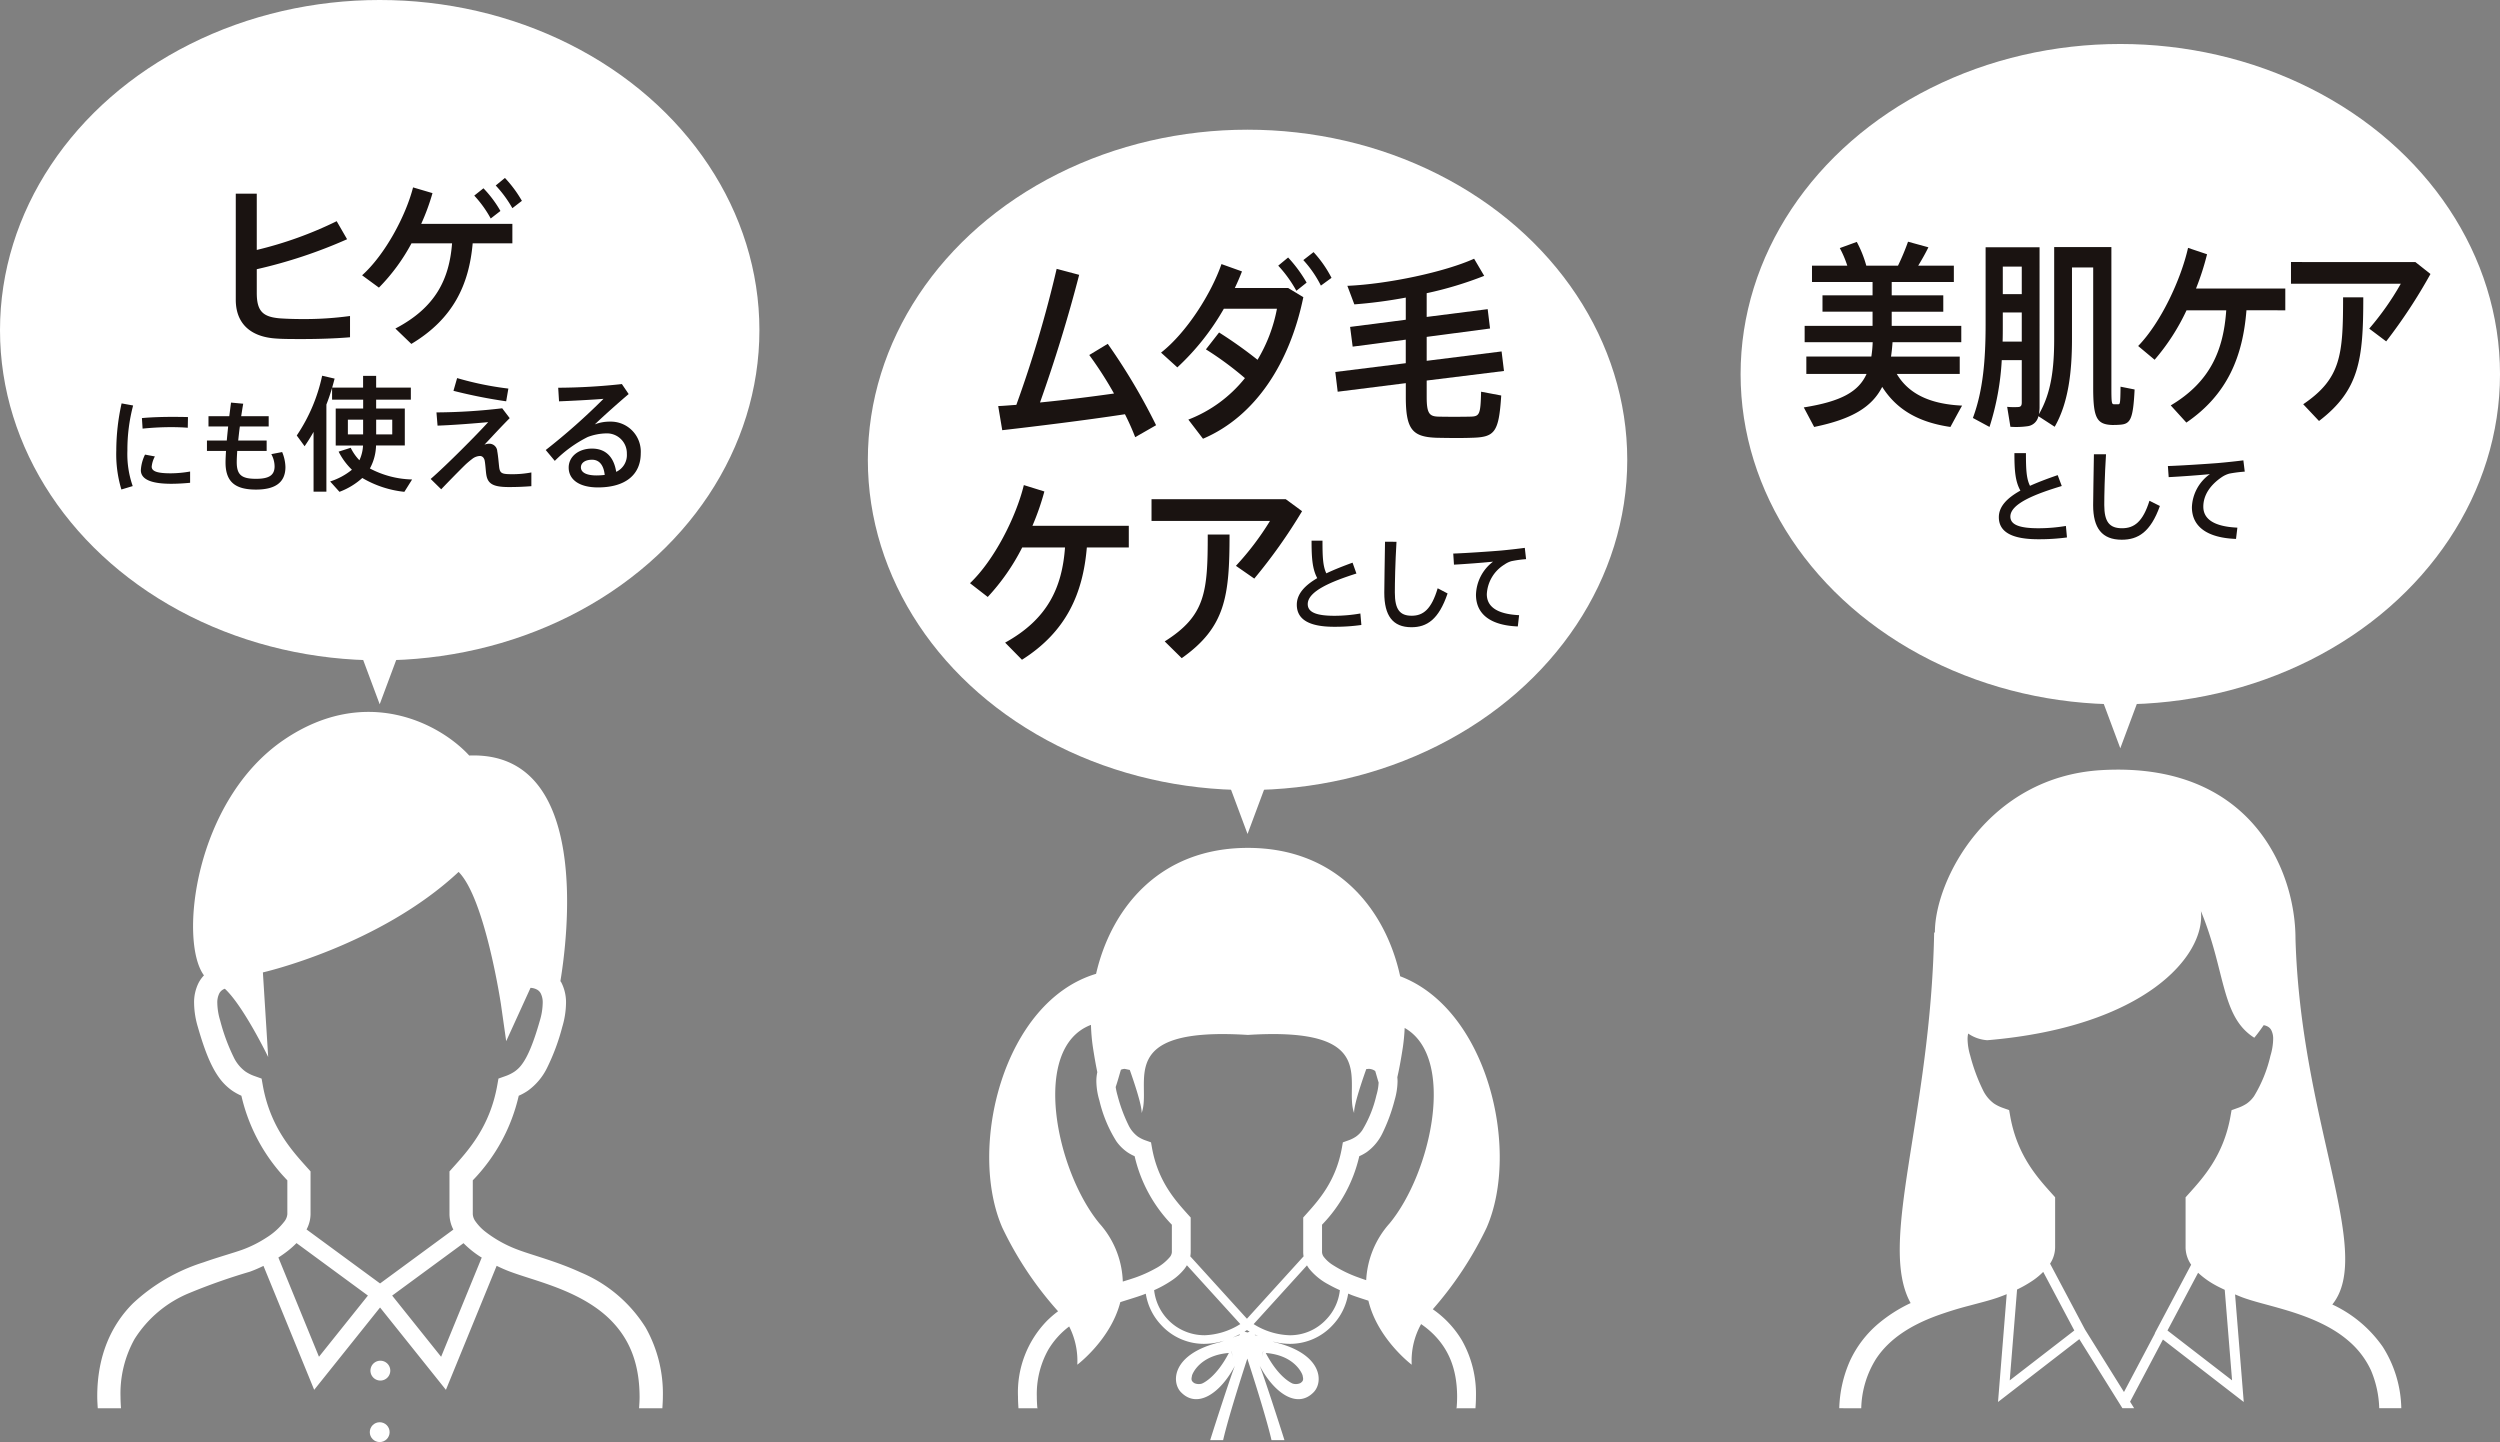 <svg xmlns="http://www.w3.org/2000/svg" width="408.607" height="235.696" viewBox="0 0 408.607 235.696">
  <rect x="0" y="0" width="408.607" height="235.696" fill="#808080" stroke="none"/>
  <g id="グループ_1164" data-name="グループ 1164" transform="translate(-529.484 -220.778)">
    <path id="パス_2651" data-name="パス 2651" d="M594.54,342.623l.009.012a17.361,17.361,0,0,0-1.806,1.553A16.759,16.759,0,0,0,588,356.573c0,.616.033,1.259.078,1.914h3.149c-.015-.024-.06-.066-.069-.084-.051-.634-.081-1.247-.081-1.83a14.827,14.827,0,0,1,1.86-7.631,13.16,13.16,0,0,1,3.428-3.822,12.374,12.374,0,0,1,1.328,6.252s5.453-4.089,7.03-10.227c1.268-.409,2.464-.763,3.476-1.118.222-.078.457-.174.688-.261a9.633,9.633,0,0,0,2.5,5.1,9.471,9.471,0,0,0,7.03,3.095,11.34,11.34,0,0,0,3.3-.523l-.67.249c-7.817,1.869-8.052,6.465-6.417,8.169,2.71,2.815,6.522.1,8.827-4.32-.646,1.574-3.272,9.683-4.044,12.159h2.115c.959-4.212,3.948-13.307,3.954-13.322,0,.015,2.992,9.109,3.951,13.322h2.115c-.772-2.476-3.4-10.585-4.044-12.159,2.307,4.42,6.117,7.136,8.827,4.32,1.637-1.7,1.4-6.3-6.417-8.169l-.288-.108a11.093,11.093,0,0,0,2.806.382,9.475,9.475,0,0,0,7.03-3.095,9.67,9.67,0,0,0,2.506-5.117c.216.087.442.189.655.27.793.294,1.691.58,2.647.886,1.493,6.27,7.081,10.467,7.081,10.467a12.268,12.268,0,0,1,1.535-6.64,14.579,14.579,0,0,1,2.028,1.67c2.25,2.259,3.84,5.315,3.858,10.173,0,.583-.027,1.2-.081,1.83-.009.018-.051.057-.069.081h3.148c.048-.655.081-1.295.081-1.911a17.79,17.79,0,0,0-2.283-9.167,16.432,16.432,0,0,0-4.771-5.1,58.448,58.448,0,0,0,8.8-13.34c5.537-12.7.165-35.677-14.133-41.085-2.346-10.807-10.215-20.983-24.892-20.983-14.5,0-22.356,9.927-24.81,20.583-15.187,4.546-21.013,28.44-15.325,41.485A57.449,57.449,0,0,0,594.54,342.623Zm23.534,11.831a1.784,1.784,0,0,1-1.226-.06c-.7-.409-.457-.853-.409-1.244.024-.174,1.169-3.3,6.027-3.7C620.408,353.4,618.341,354.337,618.074,354.454Zm4.813-5.24.027-.012s.117.577.219,1.015Zm.246-2.3c.355-.153.715-.328,1.082-.514l.036.117C623.915,346.637,623.542,346.772,623.133,346.919Zm-4.717-.361a8.28,8.28,0,0,1-8.166-7.364,18.537,18.537,0,0,0,2.932-1.625,9.107,9.107,0,0,0,2.058-1.9,5.434,5.434,0,0,0,.366-.547l8.728,9.611A11.681,11.681,0,0,1,618.416,346.559Zm7.067-.454c-.174-.054-.319-.1-.46-.147.135-.075.267-.159.4-.243.147.093.294.183.439.27C625.744,346.021,625.621,346.06,625.483,346.105Zm1.229.418.021-.066q.248.126.5.243C627.039,346.634,626.883,346.58,626.712,346.523Zm1.121,3.7c.1-.439.216-1.015.216-1.015l.027.012Zm6.691,2.932c.048.391.291.835-.409,1.244a1.785,1.785,0,0,1-1.226.06c-.267-.117-2.331-1.051-4.392-5C633.357,349.846,634.5,352.976,634.523,353.15Zm3.912-9.236a8.076,8.076,0,0,1-6,2.644,11.691,11.691,0,0,1-5.922-1.821l8.719-9.6c.1.171.207.34.322.5a10.157,10.157,0,0,0,3.2,2.623c.6.34,1.223.646,1.851.928A8.1,8.1,0,0,1,638.435,343.915Zm11.1-35.716a11.6,11.6,0,0,0,.5-3.152c0-.231-.018-.454-.036-.67.282-1.214.577-2.776.889-4.8a30.609,30.609,0,0,0,.31-3.245c8.454,4.774,4.38,23.636-2.467,31.946a15.029,15.029,0,0,0-3.821,9.278c-.436-.144-.85-.285-1.208-.421a20.592,20.592,0,0,1-4.39-2.151,5.646,5.646,0,0,1-1.283-1.172,1.431,1.431,0,0,1-.337-.832V328.49a23.691,23.691,0,0,0,6.087-11.2A7.371,7.371,0,0,0,645,316.62a8.142,8.142,0,0,0,2.527-3A28.641,28.641,0,0,0,649.539,308.2Zm-44.721-5.026a.663.663,0,0,0,.063-.036,2.231,2.231,0,0,1,.553-.12l.841.18c2.007,5.678,1.971,6.856,1.926,7.069,1.818-4.8-4.729-14.19,17.374-12.793,22.1-1.4,15.554,7.995,17.375,12.793-.045-.216-.081-1.412,1.974-7.208l.412-.042a1.966,1.966,0,0,1,.913.261,1.454,1.454,0,0,1,.15.12c.174.58.354,1.235.547,1.863a8.708,8.708,0,0,1-.37,2.094,19.285,19.285,0,0,1-2.307,5.7,4.114,4.114,0,0,1-1.028,1.039,5.408,5.408,0,0,1-1.3.637l-.841.3-.156.88c-.985,5.519-3.831,8.623-5.931,10.963l-.394.439v5.666a3.922,3.922,0,0,0,.063.682l-9.26,10.2-9.26-10.2a4.211,4.211,0,0,0,.066-.679V327.31l-.4-.439c-2.1-2.34-4.942-5.444-5.928-10.963l-.156-.88-.841-.3a5.379,5.379,0,0,1-1.3-.637,5.036,5.036,0,0,1-1.559-1.917,25.572,25.572,0,0,1-1.776-4.819,10.433,10.433,0,0,1-.3-1.37C604.278,305.08,604.56,304.022,604.818,303.172Zm-4.888-7.346a30.315,30.315,0,0,0,.33,3.746c.246,1.6.481,2.9.706,3.987a6.831,6.831,0,0,0-.156,1.487,11.45,11.45,0,0,0,.5,3.152,21.9,21.9,0,0,0,2.761,6.643,7.281,7.281,0,0,0,1.776,1.779,7.4,7.4,0,0,0,1.22.673,23.688,23.688,0,0,0,6.084,11.2v4.486a1.414,1.414,0,0,1-.363.835,7.851,7.851,0,0,1-2.338,1.842,21,21,0,0,1-3.278,1.472c-.574.2-1.277.418-2.04.655a14.94,14.94,0,0,0-3.824-9.506C594.183,319.627,590.064,299.564,599.93,295.826Z" transform="translate(107.868 92.459)" fill="#fff"/>
    <g id="グループ_1164-2" data-name="グループ 1164" transform="translate(545.374 337.13)">
      <circle id="楕円形_11" data-name="楕円形 11" cx="1.621" cy="1.621" r="1.621" transform="translate(44.549 116.102)" fill="#fff"/>
      <path id="パス_2652" data-name="パス 2652" d="M551.256,294.8a1.621,1.621,0,1,0,1.622,1.619A1.62,1.62,0,0,0,551.256,294.8Z" transform="translate(-504.979 -188.752)" fill="#fff"/>
      <path id="パス_2653" data-name="パス 2653" d="M538.658,373.321c-.042-.646-.078-1.286-.078-1.884a18.268,18.268,0,0,1,2.292-9.422,19.163,19.163,0,0,1,8.953-7.523,97.916,97.916,0,0,1,9.894-3.485,22.675,22.675,0,0,0,2.226-.955l8.289,20.259L581,356.854l10.765,13.457,8.292-20.268c.724.351,1.46.679,2.184.949,1.8.673,4.011,1.295,6.36,2.133,3.518,1.247,7.265,2.974,10.056,5.753,2.776,2.791,4.738,6.565,4.762,12.564,0,.595-.039,1.232-.084,1.878h3.807c.036-.634.081-1.274.081-1.878a21.961,21.961,0,0,0-2.821-11.321,22.978,22.978,0,0,0-10.66-9.025c-3.936-1.806-7.827-2.782-10.17-3.668a20.084,20.084,0,0,1-5.315-2.926,7.951,7.951,0,0,1-1.64-1.694,2.254,2.254,0,0,1-.46-1.2v-5.54a29.245,29.245,0,0,0,7.511-13.826,9.2,9.2,0,0,0,1.508-.832,10.043,10.043,0,0,0,3.115-3.71,34.862,34.862,0,0,0,2.488-6.691,14.26,14.26,0,0,0,.616-3.894,7.119,7.119,0,0,0-.766-3.38c-.045-.084-.105-.147-.153-.225,1.076-6.435,5.258-37.645-14.9-36.87-4.753-5.185-16.858-11.669-30.257-2.593-14.64,9.921-17.248,32.916-13.1,38.523a5.432,5.432,0,0,0-.847,1.166,7.119,7.119,0,0,0-.766,3.38,14.227,14.227,0,0,0,.616,3.894c1.112,3.87,2.118,6.369,3.416,8.2a9.008,9.008,0,0,0,2.19,2.2,9.328,9.328,0,0,0,1.508.832,29.246,29.246,0,0,0,7.511,13.826v5.54a2.288,2.288,0,0,1-.5,1.208,11.027,11.027,0,0,1-2.941,2.635,19.326,19.326,0,0,1-3.945,1.971c-1.583.559-3.861,1.184-6.351,2.061a30.031,30.031,0,0,0-11.465,6.664c-3.443,3.416-5.886,8.424-5.868,15.292,0,.607.045,1.247.084,1.884Zm58.691-24.786c.084.057.18.1.27.156l-6.64,16.218-8-10,11.66-8.569A16.127,16.127,0,0,0,597.349,348.535Zm-35.518-28.007-.192-1.088-1.04-.373a6.617,6.617,0,0,1-1.607-.784,6.241,6.241,0,0,1-1.929-2.37,31.449,31.449,0,0,1-2.19-5.949,10.506,10.506,0,0,1-.472-2.851,3.316,3.316,0,0,1,.318-1.583,1.6,1.6,0,0,1,.907-.772l.009,0c3.062,2.836,7.081,11.158,7.081,11.158l-.865-13.829s19.021-4.323,31.988-16.425c4.32,4.32,6.916,21.611,6.916,21.611l.862,6.051,3.975-8.713a2.373,2.373,0,0,1,1.121.321,1.512,1.512,0,0,1,.556.6,3.278,3.278,0,0,1,.315,1.583,10.6,10.6,0,0,1-.466,2.851c-1.049,3.7-1.989,5.841-2.851,7.033A5.141,5.141,0,0,1,603,318.283a6.614,6.614,0,0,1-1.607.784l-1.042.373-.192,1.088c-1.217,6.814-4.729,10.651-7.325,13.538l-.487.544v7a5.578,5.578,0,0,0,.634,2.509L581,352.924,568.987,344.1a5.425,5.425,0,0,0,.652-2.494v-7l-.487-.544C566.56,331.178,563.048,327.344,561.831,320.527Zm4.149,27.025a14.412,14.412,0,0,0,1.364-1.226l11.672,8.578-8,10-6.634-16.215C564.928,348.336,565.469,347.958,565.98,347.552Z" transform="translate(-534.773 -259.505)" fill="#fff"/>
    </g>
    <path id="パス_2654" data-name="パス 2654" d="M633.133,367.022a15.853,15.853,0,0,1,2.428-8.085c2.265-3.431,5.9-5.531,9.7-6.961a57.663,57.663,0,0,1,5.561-1.728c1.761-.475,3.353-.865,4.678-1.331.454-.162.925-.34,1.406-.538L655.486,366l13.289-10.272,7.045,11.291h1.917l-.667-1.067,5.369-10.164L695.649,366l-1.418-17.585c.4.162.805.339,1.2.487,1.766.658,4.023,1.172,6.489,1.893,3.69,1.064,7.766,2.563,10.8,5.171a14.061,14.061,0,0,1,3.713,4.837,17.1,17.1,0,0,1,1.361,6.216H721.4a19.39,19.39,0,0,0-3.029-10.038,20.626,20.626,0,0,0-8.244-6.916c6.853-8.5-5.156-29.822-6.021-59.779,0-11.276-7.361-28.968-31.7-27.562-18.588,1.079-27.238,18-27.238,26.511l-.12.06c-.571,30.014-9.281,50.765-3.843,60.536a24.161,24.161,0,0,0-5.3,3.383,17.7,17.7,0,0,0-4.621,6.072,20.455,20.455,0,0,0-1.745,7.733ZM657.4,362.47l1.2-14.854a19.906,19.906,0,0,0,2.692-1.55,11.856,11.856,0,0,0,1.583-1.331l5.081,9.578Zm25.784-8.157,5.005-9.434a13.924,13.924,0,0,0,2.746,1.98c.517.294,1.064.55,1.607.808l1.2,14.8ZM650.61,305.78a6.229,6.229,0,0,0,3.128,1.091c25.706-2.166,35.719-13.8,34.905-21.106,4.062,9.74,3.248,17.251,8.728,20.7.547-.652,1.052-1.346,1.535-2.052a1.989,1.989,0,0,1,.727.261,1.423,1.423,0,0,1,.523.562,3.077,3.077,0,0,1,.3,1.49,9.978,9.978,0,0,1-.442,2.677,22.421,22.421,0,0,1-2.677,6.607,4.886,4.886,0,0,1-1.19,1.208,6.493,6.493,0,0,1-1.511.736l-.977.348-.18,1.021c-1.142,6.4-4.44,10-6.877,12.712l-.46.511v8.2a5.086,5.086,0,0,0,.913,2.815l-5.946,11.206.027.021-5.062,9.581L669.7,354.148l-5.705-10.759a4.938,4.938,0,0,0,.826-2.65v-8.2l-.46-.511c-2.433-2.71-5.732-6.309-6.877-12.712l-.18-1.021-.977-.348a6.531,6.531,0,0,1-1.508-.736,5.885,5.885,0,0,1-1.812-2.226,29.653,29.653,0,0,1-2.058-5.588,9.932,9.932,0,0,1-.439-2.677A3.985,3.985,0,0,1,650.61,305.78Z" transform="translate(200.559 83.924)" fill="#fff"/>
    <ellipse id="楕円形_12" data-name="楕円形 12" cx="62.06" cy="53.965" rx="62.06" ry="53.965" transform="translate(529.484 220.778)" fill="#fff"/>
    <path id="パス_2655" data-name="パス 2655" d="M567.555,249.767l-10.446,28.015-10.446-28.015Z" transform="translate(34.434 58.105)" fill="#fff"/>
    <g id="グループ_1166" data-name="グループ 1166" transform="translate(548.49 249.861)">
      <g id="グループ_1165" data-name="グループ 1165">
        <path id="パス_2656" data-name="パス 2656" d="M560.5,238.761a79.77,79.77,0,0,1-14.761,4.9v3.882c0,2.98.992,3.915,3.768,4.149.82.06,2.184.117,3.683.117a54.548,54.548,0,0,0,7.79-.5v3.476c-2.352.2-5.182.291-7.733.291-1.728,0-3.26,0-4.363-.087-4.167-.261-6.577-2.455-6.577-6.336V231.313h3.431v9.2a62.509,62.509,0,0,0,13.06-4.7Z" transform="translate(-522.777 -228.744)" fill="#1a1311"/>
        <path id="パス_2657" data-name="パス 2657" d="M557.229,257.585l-2.608-2.512c6.6-3.446,8.812-8.091,9.266-13.931h-6.631a31.406,31.406,0,0,1-5.324,7.244l-2.749-2.016c3.768-3.386,7.142-9.722,8.328-14.367l3.176.937a35.966,35.966,0,0,1-1.845,5.023h14.9v3.179h-6.487C566.663,247.86,564.112,253.469,557.229,257.585Zm11.786-25.435a18.55,18.55,0,0,1,2.776,3.707l-1.586,1.229a18.523,18.523,0,0,0-2.692-3.74Zm3.512-1.692A19.893,19.893,0,0,1,575.3,234.2l-1.559,1.2a19.376,19.376,0,0,0-2.719-3.707Z" transform="translate(-509.005 -230.458)" fill="#1a1311"/>
        <path id="パス_2658" data-name="パス 2658" d="M535.81,250.441a35.665,35.665,0,0,1,.868-7.718l1.884.343a28.3,28.3,0,0,0-.935,7.361,15.822,15.822,0,0,0,.868,5.811l-1.851.556a19.963,19.963,0,0,1-.835-6.333Zm12.066,5.258c-1.012.1-2.151.162-3.082.162-2.833,0-4.969-.538-4.969-2.22a6.589,6.589,0,0,1,.682-2.548l1.613.3a4.382,4.382,0,0,0-.523,1.664c0,.832,1.076,1.094,3.164,1.094a18.714,18.714,0,0,0,3.115-.294Zm-2.593-10.771c.775,0,1.6.012,2.244.03l-.033,1.746c-.787-.063-1.755-.1-2.719-.1a46.621,46.621,0,0,0-4.666.243L540,245.124c1.52-.147,3.5-.2,5.267-.2Z" transform="translate(-535.81 -205.874)" fill="#1a1311"/>
        <path id="パス_2659" data-name="パス 2659" d="M543.984,248.883c.066-.733.144-1.5.225-2.3h-3.215V244.9h3.4c.1-.763.189-1.514.285-2.22l1.995.183c-.129.667-.222,1.352-.336,2.037h4.495v1.682H546.12c-.111.8-.189,1.58-.27,2.3H550.5v1.7h-4.807c-.048.733-.081,1.352-.081,1.827,0,2.091.793,2.728,3.149,2.728,2.073,0,3.037-.541,3.037-2.043a4.2,4.2,0,0,0-.538-1.989l1.773-.342a6.784,6.784,0,0,1,.538,2.446c0,2.581-1.74,3.689-4.81,3.689-3.461,0-4.981-1.307-4.981-4.441,0-.472.033-1.124.078-1.875h-3.115v-1.7Z" transform="translate(-525.924 -205.962)" fill="#1a1311"/>
        <path id="パス_2660" data-name="パス 2660" d="M548.374,260.169V250.4c-.454.814-.946,1.589-1.463,2.344l-1.283-1.755a27.8,27.8,0,0,0,4.149-9.77l2.037.472c-.123.487-.259.976-.4,1.466h5.056v-1.917h2.133v1.917h5.672v1.98h-5.672v1.445h4.684v6.039h-4.7a8.238,8.238,0,0,1-1.006,3.756,15.464,15.464,0,0,0,6.9,1.8l-1.265,2.019a17.043,17.043,0,0,1-6.874-2.265,11.644,11.644,0,0,1-3.734,2.265l-1.523-1.694a10.816,10.816,0,0,0,3.56-1.917,11.024,11.024,0,0,1-2.175-2.959l1.977-.631a7.827,7.827,0,0,0,1.421,2.04,6.41,6.41,0,0,0,.592-2.41h-4.465V246.58h4.486v-1.445H551.4v-1.92c-.276.919-.574,1.818-.928,2.716v14.238Zm5.609-11.771v2.41h2.491V248.4Zm7.253,0h-2.629v2.41h2.629Z" transform="translate(-516.131 -208.893)" fill="#1a1311"/>
        <path id="パス_2661" data-name="パス 2661" d="M564.607,246.282l1.226,1.613c-1.325,1.325-2.983,3.119-4.131,4.344a1.923,1.923,0,0,1,.751-.165A1.3,1.3,0,0,1,563.8,253.3c.138.736.216,1.713.3,2.491.12,1.181.475,1.265,2.253,1.265a16.468,16.468,0,0,0,3.022-.288v2.244c-1.244.1-2.409.144-3.635.144-2.452,0-3.419-.448-3.7-1.857-.117-.574-.138-1.469-.276-2.346-.078-.592-.433-.877-.79-.877a2.211,2.211,0,0,0-1.3.508,13.519,13.519,0,0,0-1.045.877c-.931.9-2.944,2.959-3.993,4.062l-1.718-1.691c2.53-2.184,7.589-7.283,9.4-9.284-2.016.183-5.45.469-8.277.571l-.177-2.163A95.427,95.427,0,0,0,564.607,246.282Zm-7.367-4.936a51.373,51.373,0,0,0,8.376,1.716l-.358,2.079a82.712,82.712,0,0,1-8.617-1.713Z" transform="translate(-501.533 -208.634)" fill="#1a1311"/>
        <path id="パス_2662" data-name="パス 2662" d="M571.619,241.671l1.109,1.634c-1.661,1.406-4.113,3.59-5.534,4.957a6.66,6.66,0,0,1,2.491-.451,4.9,4.9,0,0,1,5.017,5.183c0,3.431-2.431,5.57-6.994,5.57-3.083,0-4.783-1.3-4.783-3.245,0-1.755,1.562-3.1,3.813-3.1,2.274,0,3.578,1.409,3.954,3.8a3.021,3.021,0,0,0,1.74-2.962,3.251,3.251,0,0,0-3.38-3.323,9,9,0,0,0-3.023.592,20.48,20.48,0,0,0-5.375,3.9l-1.481-1.776a103.966,103.966,0,0,0,9.443-8.364c-1.719.144-5.117.327-7.268.409l-.138-2.223A99.521,99.521,0,0,0,571.619,241.671Zm-4.882,12.366c-1.106,0-1.815.511-1.815,1.244,0,.793.808,1.325,2.566,1.325.478,0,.931-.042,1.325-.081C568.654,255,567.981,254.037,566.737,254.037Z" transform="translate(-488.983 -207.982)" fill="#1a1311"/>
      </g>
    </g>
    <ellipse id="楕円形_13" data-name="楕円形 13" cx="62.06" cy="53.965" rx="62.06" ry="53.965" transform="translate(813.972 227.968)" fill="#fff"/>
    <path id="パス_2663" data-name="パス 2663" d="M662.245,252.16,651.8,280.175,641.354,252.16Z" transform="translate(224.232 62.903)" fill="#fff"/>
    <g id="グループ_1168" data-name="グループ 1168" transform="translate(824.3 260.283)">
      <g id="グループ_1167" data-name="グループ 1167">
        <path id="パス_2664" data-name="パス 2664" d="M653.492,260.717c-.027.036-.084.1-1.914,3.488-4.852-.715-8.626-2.572-11.149-6.55-1.694,3.323-4.963,5.282-11.122,6.55l-1.695-3.194c6.132-.976,8.962-2.575,10.263-5.474h-9.846V252.7h10.624a18.739,18.739,0,0,0,.219-2.346H627.753v-2.674h11.1v-2.313h-8.184v-2.674h8.184v-2.181h-9.9v-2.674h5.768a16.952,16.952,0,0,0-1.223-2.869l2.776-1.009a18.685,18.685,0,0,1,1.553,3.879h5.186a38.185,38.185,0,0,0,1.637-3.912l3.329.913c-.444.913-1.027,1.953-1.664,3h5.823v2.674H641.982v2.181h8.43v2.674h-8.43v2.313h11.372v2.674H642.117c-.054.814-.135,1.6-.249,2.346H653.1v2.836h-10.29C644.92,259.089,648.721,260.492,653.492,260.717Z" transform="translate(-627.612 -233.927)" fill="#1a1311"/>
        <path id="パス_2665" data-name="パス 2665" d="M641.526,252.7a43.286,43.286,0,0,1-2,10.915l-2.716-1.466c1.688-4.531,2.079-9.647,2.079-15.319V234.253h8.818V260.2a6.5,6.5,0,0,1-.111,1.334c2.025-3.452,2.5-7.5,2.5-12.321V234.22h9.35v23.044c0,2.38.051,2.641.412,2.641h.724c.276,0,.333-.132.36-2.869l2.3.457c-.249,5.053-.721,5.672-2.524,5.768-.387.033-.886.033-1.166.033-2.494-.1-3.079-1.142-3.079-6.063V237.546h-3.467v11.666c0,5.507-.61,10.527-2.827,14.376l-2.662-1.73a2.065,2.065,0,0,1-1.719,1.631,13.237,13.237,0,0,1-2.857.1l-.529-3.26a12.119,12.119,0,0,0,1.83.03c.445-.03.556-.291.556-.748V252.7Zm3.272-3.034V244.91h-3.1v1.956c0,.946,0,1.857-.03,2.8Zm0-7.757v-4.5h-3.1v4.5Z" transform="translate(-609.171 -233.34)" fill="#1a1311"/>
        <path id="パス_2666" data-name="パス 2666" d="M653.68,262.817l-2.554-2.806c6.462-3.846,8.625-9.025,9.07-15.545h-6.489a35.06,35.06,0,0,1-5.216,8.082L645.8,250.3c3.687-3.783,6.989-10.855,8.154-16.038l3.107,1.043a43.362,43.362,0,0,1-1.806,5.606H669.85v3.554H663.5C662.913,251.962,660.42,258.22,653.68,262.817Z" transform="translate(-591.15 -233.254)" fill="#1a1311"/>
        <path id="パス_2667" data-name="パス 2667" d="M674.447,235.034l2.467,1.953A87.014,87.014,0,0,1,669.676,248l-2.773-2.085a45.752,45.752,0,0,0,5.159-7.334H654.116v-3.551Zm-8.514,5.768c0,10.1-.61,15.157-7.238,20.208l-2.581-2.737c6.186-4.2,6.517-8.052,6.517-17.471Z" transform="translate(-574.487 -231.708)" fill="#1a1311"/>
        <path id="パス_2668" data-name="パス 2668" d="M648.505,250.8c-4.224,1.274-8.4,2.872-8.4,4.993,0,1.229,1.232,1.911,4.57,1.911a27.29,27.29,0,0,0,4.507-.376l.174,1.878a34.282,34.282,0,0,1-4.7.294c-4.254,0-6.435-1.16-6.435-3.605,0-1.782,1.406-3.167,3.524-4.344-.853-1.517-.979-3.311-.979-6.12h1.884c0,2.563.063,4.164.664,5.339,1.376-.622,2.911-1.193,4.525-1.749Z" transform="translate(-606.341 -210.87)" fill="#1a1311"/>
        <path id="パス_2669" data-name="パス 2669" d="M645.457,245.49c-.225,3.494-.286,6.757-.286,8.292,0,2.788.868,3.8,2.911,3.8,1.974,0,3.4-1.045,4.474-4.489l1.706.85c-1.532,4.293-3.587,5.516-6.231,5.516-3.242,0-4.678-1.911-4.678-5.63,0-1.55.078-4.846.126-8.34Z" transform="translate(-596.059 -210.75)" fill="#1a1311"/>
        <path id="パス_2670" data-name="パス 2670" d="M655.613,246.261c1.331-.114,2.974-.291,4.143-.439l.225,1.842a21.946,21.946,0,0,0-2.518.324,4.27,4.27,0,0,0-1.187.541c-1.914,1.289-3.067,2.956-3.067,4.864,0,1.989,1.677,3.248,5.567,3.428l-.222,1.842c-4.54-.162-7.21-1.893-7.21-5.189a6.938,6.938,0,0,1,2.941-5.4c-1.661.162-4.744.394-6.736.49l-.129-1.812C649.589,246.684,654.033,246.39,655.613,246.261Z" transform="translate(-587.909 -210.085)" fill="#1a1311"/>
      </g>
    </g>
    <ellipse id="楕円形_14" data-name="楕円形 14" cx="62.06" cy="53.965" rx="62.06" ry="53.965" transform="translate(671.327 241.976)" fill="#fff"/>
    <path id="パス_2671" data-name="パス 2671" d="M614.766,256.822l-10.446,28.015-10.445-28.015Z" transform="translate(129.066 72.248)" fill="#fff"/>
    <g id="グループ_1170" data-name="グループ 1170" transform="translate(688.017 261.984)">
      <g id="グループ_1169" data-name="グループ 1169">
        <path id="パス_2672" data-name="パス 2672" d="M586.75,257.634a195.712,195.712,0,0,0,6.589-22.23l3.68.976c-1.8,6.976-3.981,14.052-6.4,20.863,4.008-.391,8.436-.946,12.093-1.466a60.981,60.981,0,0,0-4.044-6.291l3.022-1.827a99.137,99.137,0,0,1,7.9,13.3l-3.413,1.956a40.944,40.944,0,0,0-1.674-3.75c-6.622,1.009-14.641,1.989-20.057,2.608l-.661-3.945C584.686,257.8,585.675,257.7,586.75,257.634Z" transform="translate(-579.17 -232.667)" fill="#1a1311"/>
        <path id="パス_2673" data-name="パス 2673" d="M602.133,247.628a71.193,71.193,0,0,1,6.285,4.465,25.286,25.286,0,0,0,3.173-8.343h-8.68a40.149,40.149,0,0,1-7.6,9.584l-2.662-2.413c4.158-3.26,8.2-9.617,9.875-14.472l3.353,1.2c-.331.847-.718,1.761-1.169,2.707h8.713l2.484,1.5c-2.187,10.657-7.754,19.457-16.4,23.14l-2.394-3.128a21.948,21.948,0,0,0,9.247-6.778,52.781,52.781,0,0,0-6.375-4.7Zm11.285-12.255a22.217,22.217,0,0,1,3.022,4.107l-1.673,1.337a20.754,20.754,0,0,0-2.965-4.11Zm4.158-.88a19.109,19.109,0,0,1,2.935,4.206l-1.737,1.268a18.167,18.167,0,0,0-2.872-4.17Z" transform="translate(-561.417 -234.493)" fill="#1a1311"/>
        <path id="パス_2674" data-name="パス 2674" d="M613.648,251.931v-3.849l-8.68,1.142L604.551,246l9.1-1.172v-3.62a78.241,78.241,0,0,1-8.409,1.109l-1.139-3.031c6.709-.291,15.956-2.28,20.715-4.432l1.649,2.8a59.6,59.6,0,0,1-9.4,2.836v3.879l9.969-1.271.388,3.161-10.356,1.37v3.912l12.243-1.532.39,3.194-12.633,1.562v2.674c0,2.74.448,3.2,1.974,3.227,1.436.033,3.623.033,5.119,0,1.556-.03,1.707-.291,1.8-4.074l3.29.619c-.388,6.1-1.076,6.814-4.846,6.91-1.706.066-4.014.033-5.66,0-3.981-.129-5.09-1.3-5.09-6.649v-2.28l-11.134,1.4-.391-3.227Z" transform="translate(-542.419 -233.775)" fill="#1a1311"/>
        <path id="パス_2675" data-name="パス 2675" d="M590.751,275.717l-2.752-2.8c6.973-3.846,9.311-9.028,9.788-15.548h-7a35.082,35.082,0,0,1-5.63,8.085l-2.9-2.25c3.981-3.78,7.544-10.852,8.8-16.035l3.356,1.043a41.554,41.554,0,0,1-1.95,5.606h15.749v3.551h-6.859C600.719,264.865,598.027,271.123,590.751,275.717Z" transform="translate(-582.251 -209.091)" fill="#1a1311"/>
        <path id="パス_2676" data-name="パス 2676" d="M614.072,247.936l2.662,1.956a87.585,87.585,0,0,1-7.811,11.017l-3-2.085a46.066,46.066,0,0,0,5.567-7.337H592.128v-3.551Zm-9.191,5.768c0,10.1-.661,15.157-7.817,20.211l-2.779-2.74c6.673-4.206,7.033-8.052,7.033-17.471Z" transform="translate(-562.453 -207.548)" fill="#1a1311"/>
        <path id="パス_2677" data-name="パス 2677" d="M609.773,255.56c-4,1.274-7.956,2.872-7.956,5,0,1.223,1.169,1.908,4.329,1.908a24.8,24.8,0,0,0,4.272-.376l.165,1.878a30.8,30.8,0,0,1-4.453.294c-4.032,0-6.1-1.16-6.1-3.608,0-1.779,1.334-3.167,3.341-4.341-.808-1.517-.929-3.314-.929-6.12h1.785c0,2.563.057,4.161.628,5.336,1.3-.619,2.758-1.19,4.287-1.746Z" transform="translate(-546.609 -203.028)" fill="#1a1311"/>
        <path id="パス_2678" data-name="パス 2678" d="M606.786,250.251c-.21,3.491-.27,6.757-.27,8.289,0,2.791.826,3.8,2.758,3.8,1.872,0,3.221-1.046,4.242-4.489l1.619.847c-1.454,4.293-3.4,5.519-5.907,5.519-3.074,0-4.437-1.911-4.437-5.63,0-1.55.075-4.849.12-8.34Z" transform="translate(-537.072 -202.908)" fill="#1a1311"/>
        <path id="パス_2679" data-name="パス 2679" d="M616.306,251.024c1.262-.114,2.818-.294,3.93-.442l.207,1.845a18.65,18.65,0,0,0-2.383.327,3.67,3.67,0,0,0-1.124.538,6.035,6.035,0,0,0-2.908,4.864c0,1.989,1.586,3.248,5.276,3.428l-.21,1.842c-4.3-.162-6.838-1.893-6.838-5.189a7.045,7.045,0,0,1,2.791-5.4c-1.574.162-4.5.391-6.388.49l-.117-1.812C610.6,251.447,614.81,251.153,616.306,251.024Z" transform="translate(-529.551 -202.244)" fill="#1a1311"/>
      </g>
    </g>
  </g>
</svg>
